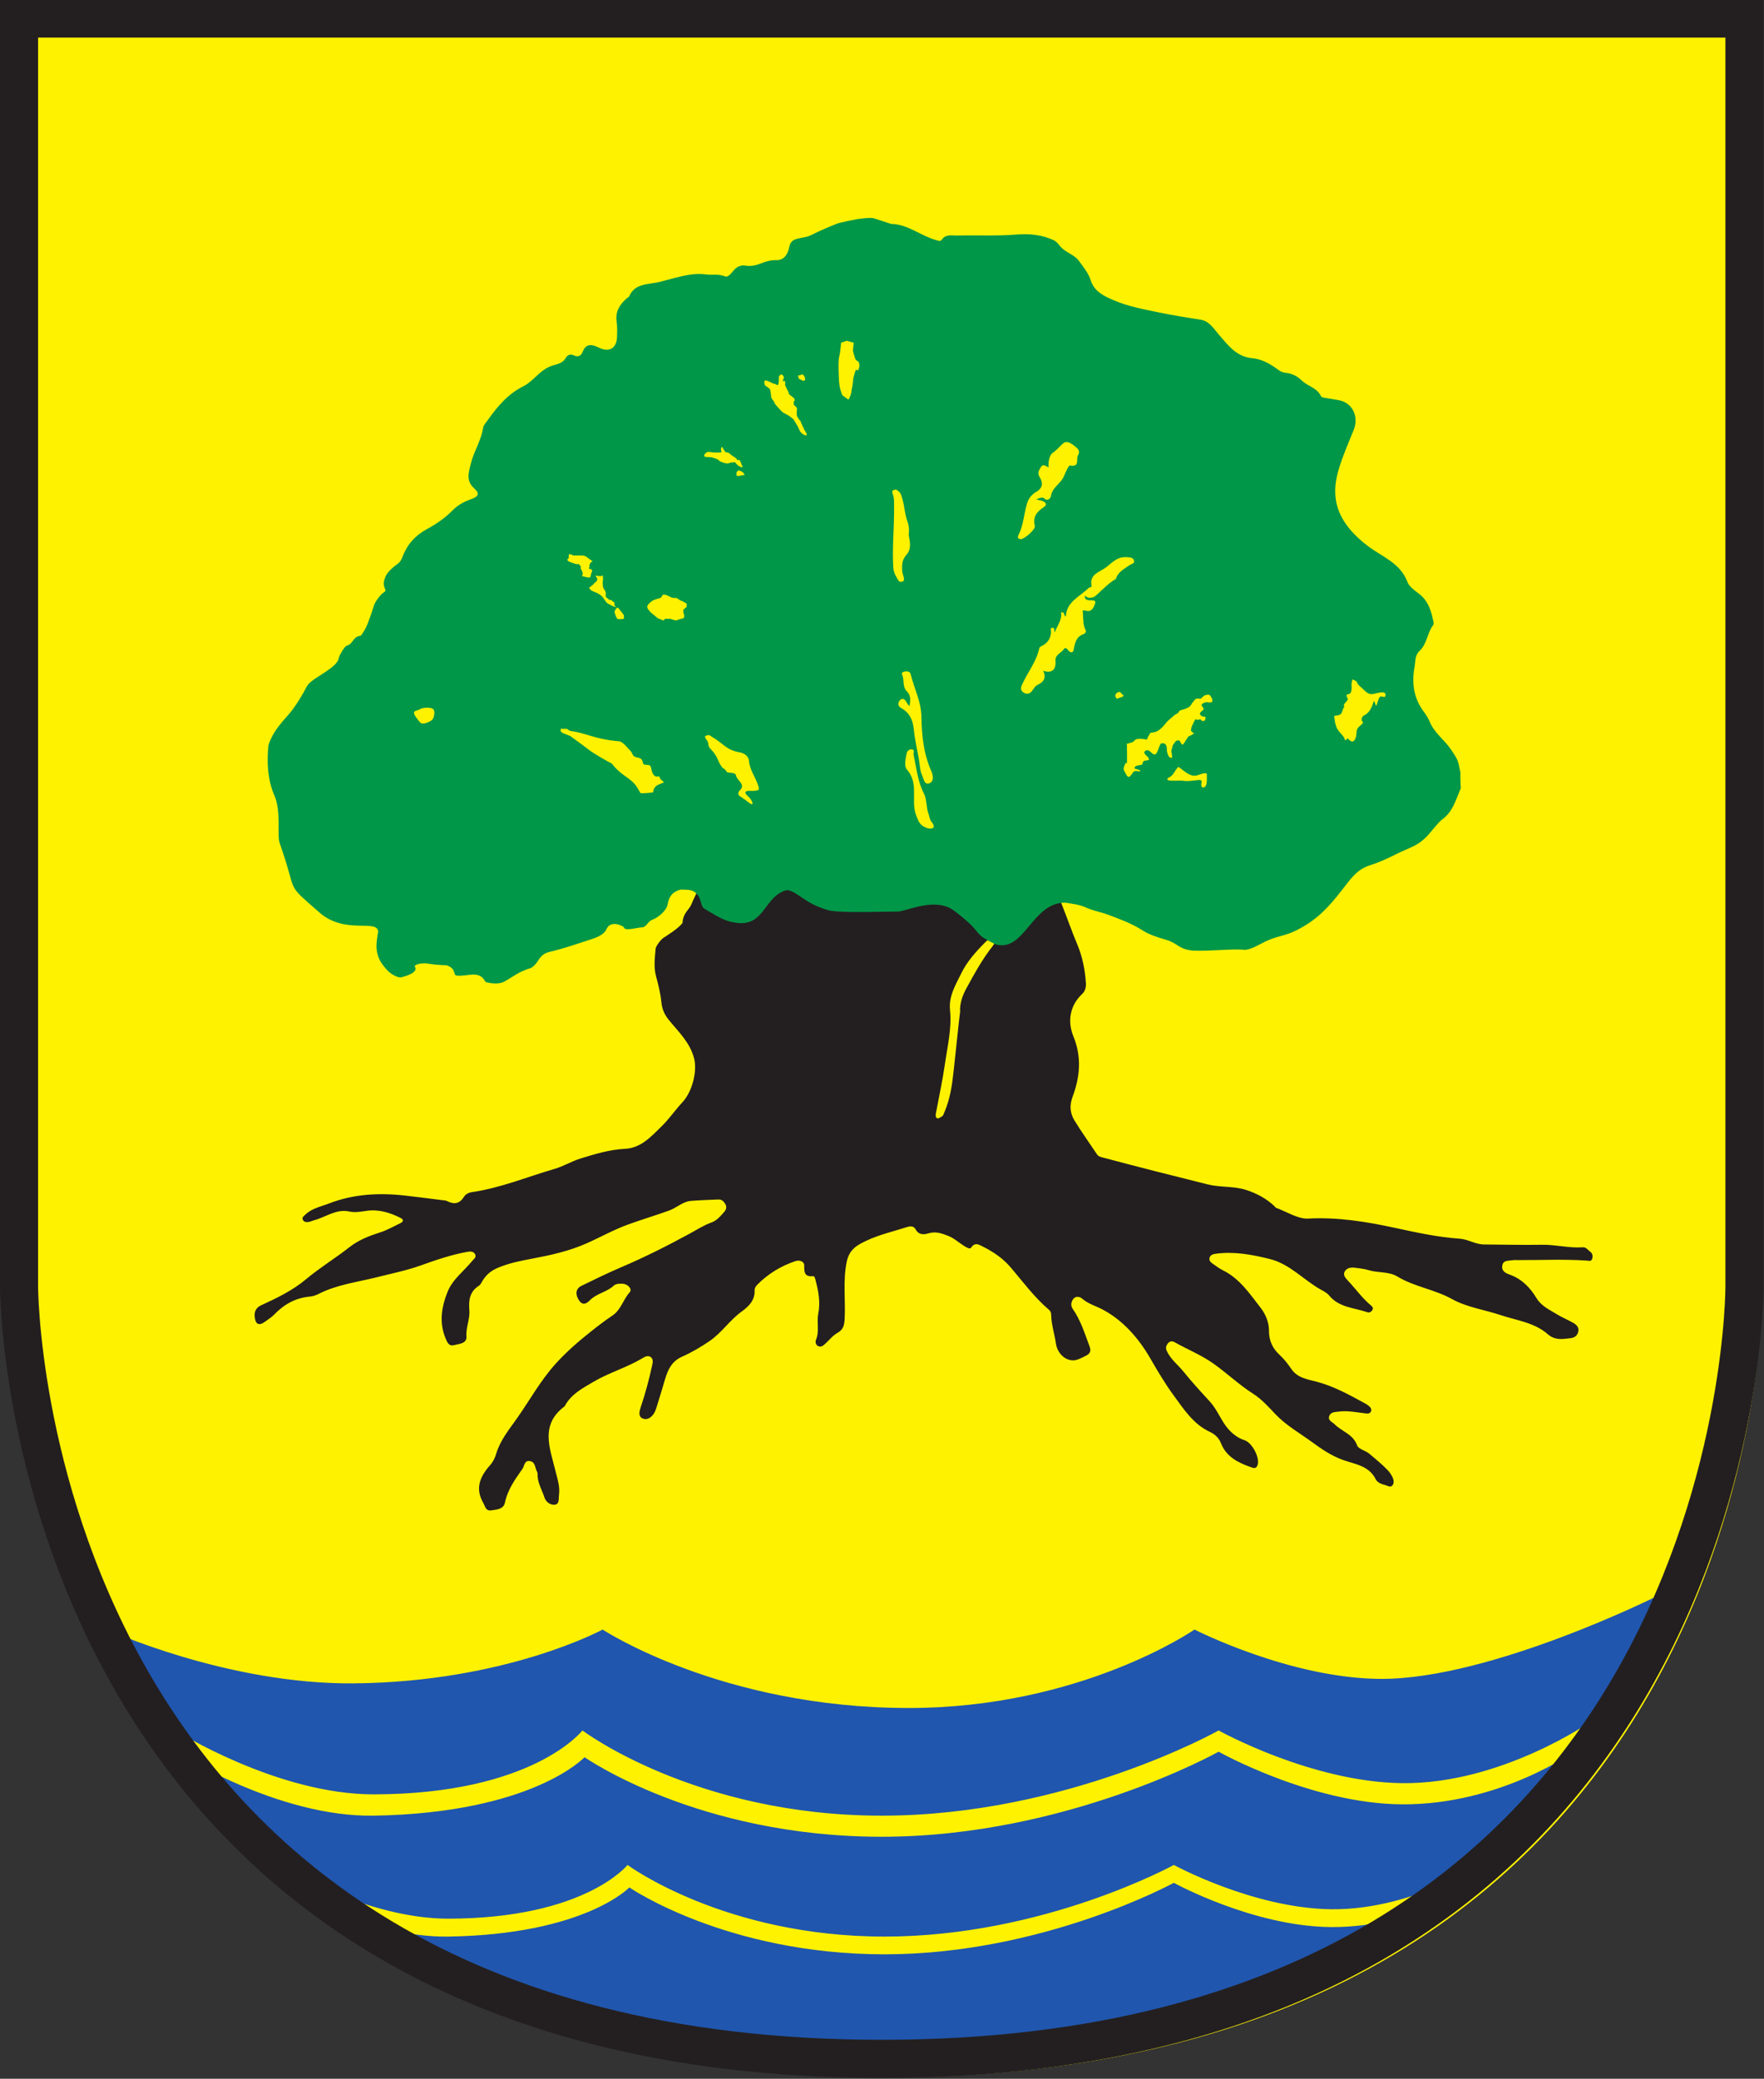 <?xml version="1.0" encoding="UTF-8" standalone="no"?>
<svg
   xmlns:dc="http://purl.org/dc/elements/1.1/"
   xmlns:cc="http://creativecommons.org/ns#"
   xmlns:rdf="http://www.w3.org/1999/02/22-rdf-syntax-ns#"
   xmlns:svg="http://www.w3.org/2000/svg"
   xmlns="http://www.w3.org/2000/svg"
   xmlns:sodipodi="http://sodipodi.sourceforge.net/DTD/sodipodi-0.dtd"
   xmlns:inkscape="http://www.inkscape.org/namespaces/inkscape"
   inkscape:version="1.0 (4035a4fb49, 2020-05-01)"
   sodipodi:docname="malschswitz.svg"
   viewBox="0 0 349.597 411.919"
   height="411.919"
   width="349.597"
   xml:space="preserve"
   id="svg1087"
   version="1.1"><rect x="0" y="0" width="349.597" height="411.919" fill="#333333" stroke="none"/><defs
     id="defs1091"><clipPath
       id="clipPath1103"
       clipPathUnits="userSpaceOnUse"><path
         id="path1101"
         d="M 0,340.157 H 283.465 V 0 H 0 Z" /></clipPath></defs><sodipodi:namedview
     inkscape:current-layer="g1095"
     inkscape:window-maximized="1"
     inkscape:window-y="-8"
     inkscape:window-x="-8"
     inkscape:cy="50.88412"
     inkscape:cx="174.79874"
     inkscape:zoom="2.0635121"
     showgrid="false"
     id="namedview1089"
     inkscape:window-height="1017"
     inkscape:window-width="2560"
     inkscape:pageshadow="2"
     inkscape:pageopacity="0"
     guidetolerance="10"
     gridtolerance="10"
     objecttolerance="10"
     borderopacity="1"
     bordercolor="#666666"
     pagecolor="#ffffff" /><g
     transform="matrix(1.333,0,0,-1.333,-14.18,432.536)"
     inkscape:label="Logo_Malschwitz_CMYK-zugeschnitten"
     inkscape:groupmode="layer"
     id="g1095"><g
       id="g1097"><g
         clip-path="url(#clipPath1103)"
         id="g1099"><g
           transform="translate(142.231,17.093)"
           id="g1105"><path
             id="path1107"
             style="fill:#fff200;fill-opacity:1;fill-rule:nonzero;stroke:#fff200;stroke-width:2.835;stroke-linecap:butt;stroke-linejoin:miter;stroke-miterlimit:10;stroke-dasharray:none;stroke-opacity:1"
             d="M 0,0 C -128.975,0 -128.975,114.844 -128.975,114.844 V 303.307 H 128.977 V 114.844 C 128.977,114.844 129.376,0 0,0" /></g><g
           transform="translate(149.756,158.85)"
           id="g1109"><path
             id="path1111"
             style="fill:#231f20;fill-opacity:1;fill-rule:nonzero;stroke:none"
             d="m 0,0 c 0.044,-0.143 -0.092,-0.419 0.172,-0.568 0.258,-0.146 0.442,0.097 0.652,0.182 0.288,0.117 0.338,0.39 0.452,0.652 0.88,2.018 1.177,4.168 1.404,6.323 0.75,7.102 0.937,8.702 0.947,8.559 -0.09,1.292 0.355,2.516 0.946,3.592 1.184,2.156 2.364,4.33 3.904,6.269 C 8.703,25.294 8.87,25.568 8.5,25.807 8.138,26.041 7.806,26.006 7.45,25.65 6.024,24.222 4.669,22.732 3.781,20.91 2.947,19.199 1.912,17.546 2.126,15.478 2.409,12.736 1.737,10.06 1.354,7.374 1.004,4.929 0.468,2.51 0,0 m 16.226,38.671 c -0.471,0.084 2.223,-6.747 2.519,-7.487 0.78,-1.957 1.464,-3.953 2.282,-5.892 0.782,-1.854 1.169,-3.784 1.298,-5.764 0.036,-0.546 -0.052,-1.18 -0.541,-1.638 -1.901,-1.783 -2.193,-4.163 -1.325,-6.286 1.282,-3.132 0.988,-6.062 -0.111,-9.016 -0.486,-1.306 -0.378,-2.439 0.28,-3.516 1.051,-1.719 2.232,-3.358 3.35,-5.036 0.226,-0.338 0.578,-0.397 0.924,-0.49 5.163,-1.374 10.339,-2.69 15.525,-3.977 1.917,-0.476 3.895,-0.223 5.786,-0.846 1.601,-0.528 3.008,-1.297 4.214,-2.457 0.057,-0.055 0.092,-0.154 0.157,-0.177 1.59,-0.567 3.275,-1.682 4.751,-1.603 4.424,0.237 8.675,-0.456 12.928,-1.376 3.193,-0.691 6.378,-1.391 9.648,-1.615 1.242,-0.086 2.332,-0.848 3.599,-0.856 2.875,-0.019 5.751,-0.093 8.625,-0.045 2.044,0.035 4.04,-0.527 6.088,-0.374 0.462,0.034 0.751,-0.418 1.1,-0.675 0.333,-0.245 0.376,-0.618 0.294,-0.977 -0.119,-0.524 -0.571,-0.341 -0.892,-0.32 -3.356,0.217 -6.714,0.056 -10.07,0.067 -0.32,10e-4 -0.646,0.024 -0.958,-0.027 -0.562,-0.093 -1.301,0.041 -1.455,-0.754 -0.174,-0.892 0.543,-1.177 1.178,-1.41 1.757,-0.644 2.968,-1.925 3.895,-3.451 0.737,-1.213 1.937,-1.734 3.04,-2.412 0.779,-0.479 1.64,-0.824 2.434,-1.281 0.454,-0.262 0.867,-0.634 0.751,-1.251 -0.117,-0.625 -0.528,-0.947 -1.162,-1.021 -1.185,-0.137 -2.312,-0.348 -3.379,0.589 -1.979,1.739 -4.599,2.039 -6.988,2.835 -2.42,0.807 -5.067,1.174 -7.25,2.389 -2.612,1.454 -5.595,1.817 -8.133,3.355 -1.286,0.779 -2.886,0.51 -4.298,0.952 -0.641,0.2 -1.328,0.261 -1.999,0.35 -0.576,0.076 -1.184,-0.009 -1.497,-0.515 -0.314,-0.508 0.018,-0.945 0.41,-1.357 1.167,-1.227 2.141,-2.633 3.457,-3.722 0.234,-0.193 0.401,-0.426 0.203,-0.719 -0.165,-0.243 -0.426,-0.405 -0.726,-0.301 -1.959,0.678 -4.206,0.682 -5.684,2.492 -0.289,0.353 -0.739,0.597 -1.152,0.823 -2.621,1.433 -4.64,3.845 -7.686,4.602 -2.616,0.651 -5.227,1.136 -7.932,0.79 -0.452,-0.058 -0.921,-0.153 -1.024,-0.665 -0.091,-0.459 0.315,-0.704 0.632,-0.931 0.453,-0.324 0.914,-0.65 1.41,-0.898 2.473,-1.235 3.955,-3.484 5.568,-5.557 0.733,-0.942 1.242,-2.145 1.238,-3.427 -0.005,-1.398 0.505,-2.561 1.511,-3.499 0.695,-0.648 1.285,-1.374 1.81,-2.157 0.906,-1.352 2.425,-1.541 3.798,-1.907 2.577,-0.686 4.866,-1.962 7.172,-3.223 0.209,-0.114 0.415,-0.245 0.592,-0.402 0.213,-0.188 0.402,-0.426 0.296,-0.733 -0.132,-0.378 -0.45,-0.382 -0.793,-0.345 -1.347,0.142 -2.679,0.454 -4.055,0.264 -0.568,-0.078 -1.195,-0.051 -1.386,-0.703 -0.188,-0.644 0.462,-0.819 0.815,-1.177 1.063,-1.078 2.733,-1.451 3.335,-3.121 0.216,-0.597 1.228,-0.755 1.812,-1.248 0.942,-0.796 1.904,-1.569 2.754,-2.465 0.294,-0.309 0.542,-0.685 0.721,-1.073 0.166,-0.362 0.236,-0.826 -0.014,-1.156 -0.314,-0.414 -0.74,-0.062 -1.095,0.027 -0.549,0.137 -1.17,0.381 -1.404,0.857 -0.993,2.02 -3.073,2.236 -4.818,2.855 -1.73,0.615 -3.217,1.624 -4.616,2.649 -1.842,1.35 -3.884,2.498 -5.461,4.157 -1.057,1.112 -2.061,2.251 -3.358,3.075 -2.101,1.336 -3.896,3.07 -5.925,4.498 -1.797,1.265 -3.841,2.082 -5.744,3.155 -0.32,0.181 -0.708,0.165 -0.973,-0.182 -0.249,-0.325 -0.391,-0.624 -0.186,-1.087 0.562,-1.272 1.675,-2.083 2.511,-3.122 1.212,-1.505 2.526,-2.942 3.831,-4.353 0.931,-1.007 1.43,-2.144 2.12,-3.233 0.737,-1.161 1.802,-2.187 3.123,-2.605 1.076,-0.341 2.309,-2.556 1.924,-3.693 -0.19,-0.563 -0.546,-0.471 -0.949,-0.328 -1.907,0.674 -3.676,1.516 -4.486,3.571 -0.317,0.801 -0.884,1.332 -1.676,1.704 -2.441,1.147 -3.831,3.324 -5.359,5.41 -1.284,1.752 -2.365,3.581 -3.448,5.459 -1.702,2.95 -4.005,5.667 -7.128,7.314 -1.018,0.537 -2.148,0.833 -3.057,1.633 -0.313,0.275 -0.93,0.41 -1.298,-0.079 -0.335,-0.445 -0.405,-0.996 -0.074,-1.466 1.187,-1.686 1.766,-3.631 2.486,-5.525 0.286,-0.751 0.087,-1.135 -0.536,-1.444 -0.428,-0.213 -0.857,-0.441 -1.31,-0.587 -1.382,-0.447 -2.901,0.723 -3.142,2.417 -0.201,1.417 -0.68,2.787 -0.701,4.234 -0.004,0.28 -0.073,0.553 -0.309,0.753 -2.17,1.848 -3.858,4.127 -5.685,6.287 -1.137,1.345 -2.594,2.347 -4.165,3.125 -0.497,0.247 -1.16,0.737 -1.745,-0.156 -0.208,-0.318 -0.8,0.106 -1.165,0.336 -0.738,0.465 -1.37,1.066 -2.215,1.402 -0.986,0.391 -1.894,0.72 -2.993,0.38 -0.652,-0.202 -1.424,-0.242 -1.874,0.592 -0.308,0.57 -0.854,0.493 -1.38,0.323 -1.976,-0.64 -4.038,-1.098 -5.898,-1.982 -1.264,-0.601 -2.57,-1.202 -2.968,-3.137 -0.584,-2.843 -0.172,-5.625 -0.307,-8.426 -0.046,-0.948 -0.157,-1.654 -1.089,-2.17 -0.678,-0.376 -1.189,-1.051 -1.78,-1.586 -0.299,-0.27 -0.615,-0.575 -1.058,-0.377 -0.399,0.179 -0.46,0.658 -0.342,0.935 0.547,1.279 0.082,2.621 0.347,3.934 0.332,1.647 0.024,3.333 -0.415,4.963 -0.06,0.224 -0.128,0.595 -0.36,0.572 -1.266,-0.123 -1.33,0.556 -1.315,1.576 0.009,0.631 -0.707,0.863 -1.3,0.665 -2.184,-0.729 -4.105,-1.907 -5.723,-3.553 -0.185,-0.189 -0.365,-0.501 -0.353,-0.747 0.075,-1.529 -0.873,-2.436 -1.953,-3.219 -1.753,-1.27 -2.952,-3.141 -4.728,-4.356 -1.296,-0.887 -2.672,-1.699 -4.105,-2.333 -1.54,-0.682 -2.113,-1.931 -2.537,-3.377 -0.423,-1.445 -0.866,-2.885 -1.314,-4.324 -0.082,-0.264 -0.198,-0.527 -0.346,-0.759 -0.41,-0.641 -1.076,-1.029 -1.732,-0.698 -0.592,0.3 -0.425,1.04 -0.23,1.619 0.687,2.043 1.251,4.119 1.703,6.225 0.09,0.419 0.214,0.93 -0.184,1.238 -0.458,0.355 -0.939,0.032 -1.335,-0.202 -2.298,-1.358 -4.884,-2.096 -7.195,-3.457 -1.635,-0.962 -3.276,-1.804 -4.23,-3.533 -0.019,-0.035 -0.025,-0.086 -0.053,-0.107 -3.718,-2.751 -2.192,-6.23 -1.366,-9.633 0.28,-1.152 0.687,-2.3 0.519,-3.525 -0.074,-0.538 0.091,-1.319 -0.538,-1.459 -0.694,-0.155 -1.411,0.414 -1.603,1.009 -0.339,1.056 -0.947,2.031 -1.035,3.166 -0.019,0.239 0.028,0.522 -0.083,0.708 -0.324,0.545 -0.212,1.427 -1.041,1.584 -0.864,0.163 -0.82,-0.709 -1.132,-1.151 -1.097,-1.554 -2.202,-3.085 -2.607,-5.029 -0.201,-0.969 -1.224,-1.035 -2.055,-1.146 -0.817,-0.108 -0.867,0.592 -1.164,1.107 -1.259,2.184 -0.472,3.943 1.017,5.616 0.422,0.475 0.713,1.051 0.896,1.672 0.584,1.976 1.867,3.556 3.027,5.19 1.951,2.752 3.568,5.737 5.855,8.254 1.578,1.736 3.331,3.263 5.167,4.718 1.065,0.844 2.137,1.669 3.263,2.424 1.247,0.836 1.562,2.355 2.527,3.423 0.45,0.499 -0.238,1.203 -0.958,1.283 -0.455,0.05 -1.089,0.011 -1.381,-0.265 -1.036,-0.979 -2.535,-1.147 -3.538,-2.164 -0.494,-0.5 -1.082,-0.893 -1.661,-0.001 -0.563,0.867 -0.473,1.71 0.382,2.127 1.969,0.961 3.941,1.922 5.954,2.782 3.479,1.486 6.847,3.181 10.167,4.993 1.042,0.568 2.063,1.226 3.18,1.631 0.858,0.31 1.351,0.939 1.905,1.56 0.335,0.375 0.429,0.778 0.177,1.204 -0.228,0.384 -0.533,0.694 -1.052,0.665 -1.356,-0.074 -2.716,-0.094 -4.067,-0.213 -1.215,-0.107 -2.103,-1.025 -3.235,-1.434 -2.017,-0.728 -4.081,-1.343 -6.097,-2.073 -2.148,-0.778 -4.116,-1.896 -6.181,-2.809 -2.634,-1.164 -5.37,-1.759 -8.146,-2.28 -1.729,-0.325 -3.434,-0.666 -5.064,-1.362 -1.041,-0.444 -1.816,-1.11 -2.348,-2.093 -0.112,-0.206 -0.246,-0.439 -0.434,-0.556 -1.39,-0.869 -1.547,-2.195 -1.423,-3.651 0.113,-1.317 -0.539,-2.533 -0.434,-3.894 0.082,-1.058 -1.09,-1.094 -1.879,-1.292 -0.751,-0.188 -0.983,0.459 -1.189,0.934 -1.02,2.352 -0.663,4.682 0.249,6.97 0.754,1.893 2.417,3.078 3.654,4.595 0.24,0.295 0.687,0.551 0.453,1.011 -0.241,0.474 -0.759,0.434 -1.177,0.359 -2.359,-0.422 -4.613,-1.196 -6.866,-2.002 -2.136,-0.764 -4.368,-1.216 -6.569,-1.769 -2.92,-0.734 -5.974,-1.096 -8.71,-2.506 -0.382,-0.196 -0.826,-0.331 -1.252,-0.369 -2.132,-0.191 -3.846,-1.16 -5.305,-2.682 -0.383,-0.4 -0.874,-0.698 -1.324,-1.03 -0.916,-0.675 -1.442,-0.446 -1.563,0.675 -0.086,0.802 0.184,1.394 0.953,1.745 2.352,1.076 4.693,2.21 6.68,3.876 2.045,1.714 4.323,3.096 6.404,4.726 1.44,1.13 3.011,1.723 4.643,2.245 1.048,0.335 1.963,0.877 2.931,1.337 0.457,0.217 0.658,0.508 0.037,0.818 -1.595,0.797 -3.249,1.296 -5.059,1.031 -0.833,-0.121 -1.678,-0.281 -2.505,-0.098 -1.974,0.435 -3.504,-0.833 -5.243,-1.293 -0.306,-0.081 -0.601,-0.241 -0.91,-0.27 -0.312,-0.03 -0.669,0.026 -0.799,0.39 -0.119,0.333 0.174,0.494 0.368,0.686 0.974,0.967 2.31,1.207 3.512,1.675 3.656,1.422 7.466,1.623 11.328,1.187 1.82,-0.205 3.636,-0.444 5.454,-0.672 0.276,-0.035 0.581,-0.033 0.819,-0.154 1.011,-0.513 1.828,-0.418 2.467,0.605 0.263,0.42 0.712,0.658 1.201,0.729 4.25,0.612 8.204,2.267 12.291,3.454 1.352,0.392 2.545,1.14 3.84,1.538 2.154,0.663 4.335,1.337 6.639,1.449 2.373,0.116 3.86,1.8 5.421,3.321 1.157,1.128 2.063,2.475 3.153,3.642 1.355,1.452 2.209,4.48 1.7,6.469 -0.603,2.354 -2.296,3.935 -3.736,5.694 -0.662,0.809 -1.027,1.619 -1.131,2.67 -0.127,1.281 -0.438,2.555 -0.781,3.801 -0.383,1.394 -0.194,2.777 -0.074,4.161 0.032,0.365 0.816,1.419 1.207,1.629 0.46,0.315 2.171,1.35 2.79,2.188 0.085,1.517 1.011,1.968 1.312,2.75 0.581,1.504 3.378,6.787 3.413,6.812 4.438,3.148 50.204,0.483 49.15,0.673" /></g><g
           transform="translate(82.669,203.661)"
           id="g1113"><path
             id="path1115"
             style="fill:#fff200;fill-opacity:1;fill-rule:nonzero;stroke:none"
             d="m 0,0 h 0.562 1.501 c 0,0 0.75,0.437 0.937,0.5 0.188,0.062 0.813,0 0.813,0 h 1.374 c 0,0 0,0.062 1.25,0 1.25,-0.063 1.813,0.028 1.813,0.028 0,0 0.063,0.784 0.5,0.409 C 9.188,0.562 9.188,0.352 9.438,0.145 9.688,-0.062 9,-0.187 8.625,-0.375 8.25,-0.562 7.687,-0.75 7.687,-0.75 c 0,0 -0.25,-0.029 -0.375,-0.608 -0.125,-0.579 0,-0.579 -0.187,-0.955 -0.188,-0.375 -1.25,0.266 -1.25,0.266 0,0 0,0.61 -0.375,0.422 -0.375,-0.187 -1.313,-0.422 -1.313,-0.422 0,0 -0.937,-0.484 -1.437,0 -0.5,0.485 -1,0.689 -1,0.689 l -1.313,0.296 z" /></g><g
           transform="translate(158.544,208.298)"
           id="g1117"><path
             id="path1119"
             style="fill:#fff200;fill-opacity:1;fill-rule:nonzero;stroke:none"
             d="M 0,0 H 0.812 1.725 C 1.725,0 2.875,0.194 3,-0.284 3.125,-0.762 3,-1.2 3,-1.2 L 2.313,-1.7 1.725,-2.137 c 0,0 0.212,-0.375 0.338,-0.688 L 2.188,-3.137 0.616,-3.263 c 0,0 -0.928,-0.25 -0.928,0 0,0.251 -0.063,0.313 0,0.876 0.062,0.562 0,1.25 0,1.25 z" /></g><g
           transform="translate(161.269,210.098)"
           id="g1121"><path
             id="path1123"
             style="fill:#fff200;fill-opacity:1;fill-rule:nonzero;stroke:none"
             d="m 0,0 h -0.663 l -1,0.625 c 0,0 -0.312,0.687 0,0.875 0.313,0.187 0.938,0.5 1.125,0.563 0.188,0.062 0.868,0 0.868,0 l 0.445,1.239 c 0,0 -0.375,0.448 0.125,0.698 0.5,0.25 1.5,0.812 1.5,0.812 0,0 0.125,0.875 1.312,1.25 C 4.9,6.437 5.001,6.452 5.65,6.546 5.742,6.559 6.462,6.812 7.4,6.25 8.337,5.687 9.025,5.687 7.712,5.187 6.4,4.687 6.087,4.937 5.962,4.187 5.837,3.438 7.9,2.5 5.087,2.5 2.275,2.5 2.587,2.75 2.9,1.875 3.212,1 3.775,1.416 3.962,0.895 4.15,0.375 4.238,-0.312 3.319,0.312 2.4,0.937 0.962,0.979 0.837,0.896 0.712,0.812 0,0 0,0" /></g><g
           transform="translate(183.787,201.702)"
           id="g1125"><path
             id="path1127"
             style="fill:#fff200;fill-opacity:1;fill-rule:nonzero;stroke:none"
             d="m 0,0 h 0.632 0.687 0.938 c 0,0 0.583,0 0.271,-0.167 -0.313,-0.166 -0.005,-0.166 -0.378,-0.187 -0.372,-0.021 -0.539,0 -0.539,0 0,0 0,-0.063 -0.062,-0.333 -0.063,-0.271 -0.105,-0.209 -0.105,-0.375 0,-0.167 0.021,-0.188 0,-0.271 -0.02,-0.084 -0.136,-0.188 -0.661,-0.104 -0.526,0.083 -0.464,0.145 -1.109,0.125 -0.646,-0.021 -1.167,-0.334 -0.75,0.083 0.416,0.417 0.562,0.479 0.729,0.812 C -0.181,-0.083 0,0 0,0" /></g><g
           transform="translate(190.065,209.275)"
           id="g1129"><path
             id="path1131"
             style="fill:#009748;fill-opacity:1;fill-rule:nonzero;stroke:none"
             d="m 0,0 c 0.136,0.525 -0.933,0.124 -1.354,-0.023 -1.091,-0.378 -1.947,0.619 -2.793,1.175 -0.061,0.165 -0.354,-0.183 -0.77,-0.871 -0.372,-0.616 -0.864,-0.65 -0.937,-0.833 -0.208,-0.521 1.649,-0.148 2.791,-0.354 1.646,0.042 2.25,0.415 2.292,-0.104 C -0.761,-1.127 -1,-1.844 -0.542,-1.844 0.021,-1.844 0.021,-0.969 0,0 m -44.198,10.249 c -0.536,0.397 -0.498,1.113 -1.122,1.06 -0.179,-0.015 -0.416,-0.274 -0.486,-0.472 -0.251,-0.706 0.421,-0.872 0.796,-1.154 1.006,-0.755 1.332,-1.763 1.453,-2.974 0.146,-1.462 0.488,-2.904 0.745,-4.355 0.145,-0.818 0.143,-1.708 0.491,-2.429 0.201,-0.418 0.311,-1.463 1.072,-1.153 0.745,0.302 0.521,1.268 0.276,1.821 -1.145,2.576 -1.424,5.323 -1.46,8.053 -0.03,2.28 -1.086,4.202 -1.59,6.306 -0.106,0.445 -0.482,0.489 -0.863,0.438 -0.258,-0.034 -0.547,-0.21 -0.43,-0.451 0.384,-0.795 0.014,-1.81 0.702,-2.485 0.636,-0.624 0.551,-1.324 0.416,-2.205 m 18.83,30.721 c 0.574,0.26 0.959,0.352 1.18,0.148 0.546,-0.503 0.973,0.079 0.996,0.276 0.16,1.346 1.479,1.904 1.947,3.025 0.244,0.583 0.699,1.629 0.895,1.592 1.528,-0.285 0.863,0.937 1.183,1.483 0.375,0.641 0.067,0.945 -0.358,1.296 -0.541,0.446 -1.254,0.987 -1.81,0.531 -0.544,-0.447 -0.944,-1.019 -1.598,-1.439 -0.383,-0.246 -0.72,-1.301 -0.581,-2.138 -0.399,0.118 -0.821,0.59 -1.151,0.036 -0.265,-0.445 -0.601,-0.859 -0.181,-1.515 0.498,-0.78 0.498,-1.597 -0.516,-2.176 -0.593,-0.339 -1.088,-0.879 -1.319,-1.575 -0.524,-1.573 -0.535,-3.285 -1.304,-4.795 -0.166,-0.325 -0.165,-0.662 0.336,-0.656 0.562,0.007 2.199,1.464 2.075,1.947 -0.348,1.357 0.305,2.137 1.34,2.808 0.494,0.32 0.351,0.668 -0.133,0.879 -0.245,0.107 -0.519,0.145 -1.001,0.273 m -18.96,-5.267 c 0.094,0.615 0.052,1.284 -0.125,1.792 -0.598,1.715 -0.412,2.438 -1,4.156 -0.17,0.496 -0.792,0.802 -0.792,0.802 -0.23,-0.117 -0.704,-0.018 -0.448,-0.689 0.228,-0.596 0.182,-1.171 0.191,-1.761 0.046,-3.065 -0.299,-6.126 -0.114,-9.194 0.033,-0.545 0.237,-1.017 0.503,-1.451 0.305,-0.5 0.325,-0.749 0.851,-0.604 0.536,0.147 -0.015,1.108 -0.027,1.491 -0.03,0.969 -0.122,1.625 0.669,2.542 0.723,0.837 0.485,1.884 0.292,2.916 M -67.829,-3.589 c -0.15,0.236 -0.454,0.476 -0.636,0.682 -0.074,0.085 -0.17,0.233 -0.141,0.309 0.106,0.279 0.382,0.229 0.614,0.243 0.12,0.008 0.24,-0.009 0.36,-0.006 1.203,0.028 1.205,0.117 0.764,1.23 -0.432,1.089 -1.134,2.068 -1.215,3.316 -0.033,0.51 -0.585,1.046 -1.371,1.184 -2.041,0.361 -2.335,1.255 -4.041,2.25 -0.373,0.218 -0.474,0.514 -1.125,0.125 0.073,-0.534 0.463,-0.531 0.5,-1.125 0.036,-0.582 0.397,-0.753 0.75,-1.208 0.802,-1.033 0.573,-1.279 1.348,-2.333 0.735,-0.409 0.49,-0.667 0.86,-0.709 0.543,-0.06 1.112,-0.055 1.165,-0.444 0.096,-0.699 1.488,-1.325 0.585,-2.181 -0.2,-0.189 -0.409,-0.635 -0.031,-0.877 0.535,-0.343 1.037,-0.739 1.555,-1.109 0.255,-0.181 0.605,-0.204 0.059,0.653 m 26.894,-3.375 c -0.282,0.326 -0.302,0.813 -0.452,1.214 -0.37,0.984 -0.219,2.114 -0.681,3.005 -0.947,1.827 -1.1,3.822 -1.537,5.759 -0.062,0.277 0.24,0.721 -0.243,0.796 -0.391,0.061 -0.721,-0.262 -0.785,-0.615 -0.147,-0.821 -0.432,-1.849 0.087,-2.446 1.498,-1.722 0.83,-3.818 1.069,-5.705 0.092,-0.718 0.318,-1.196 0.567,-1.794 0.619,-1.491 3.238,-1.673 1.975,-0.214 M 20.464,10.203 C 19.932,9.464 20.354,8.914 19.151,8.828 18.682,8.795 19.101,8.309 19.026,7.953 c 0.283,-1.094 0.283,-1.094 1.188,-2.125 0.561,-0.64 0.055,-0.939 0.75,-0.375 0.875,-1.125 1.276,0.029 1.288,0.864 0.006,0.438 0.199,0.747 0.54,1.008 1.025,0.783 -0.261,0.465 0.435,1.441 0.094,0.131 1.049,0.25 1.552,2.129 0.071,0.265 0.249,-0.239 0.296,-0.416 0.163,-0.61 0.288,0.617 0.576,1.037 0.306,0.446 0.827,-0.235 0.909,0.291 0.094,0.607 -0.528,0.571 -1.659,0.274 -0.966,-0.253 -1.273,0.379 -2.154,1.122 -0.689,0.582 -0.038,0.583 -1.082,1.011 -0.339,-1.064 0.003,-0.919 -0.201,-1.761 -0.206,-0.849 -0.975,-0.007 -0.563,-1.062 0.395,-0.17 -0.893,-0.936 -0.437,-1.188 M -80.818,-1.14 c 0.31,0.135 -0.511,0.36 -0.531,0.812 -0.011,0.244 -0.463,-0.016 -0.687,0.156 -0.636,0.486 -0.472,1.265 -0.719,1.532 -0.282,0.303 -1.007,-0.054 -1.094,0.468 -0.156,0.938 -0.831,0.625 -1.281,0.938 -0.323,0.224 -0.306,0.568 -0.531,0.781 -0.451,0.425 -1.117,1.419 -1.75,1.469 -3.444,0.269 -4.973,1.23 -6.875,1.469 -1.038,0.154 -0.378,0.467 -1.438,0.375 -0.364,-0.032 -0.279,0.226 -0.355,-0.241 -0.064,-0.398 1.171,-0.638 1.5,-0.875 1.601,-1.151 1.303,-0.946 2.886,-2.134 0.511,-0.384 2.507,-1.555 3.219,-1.907 1.307,-1.659 2.172,-1.813 3.219,-2.843 0.484,-0.477 0.774,-1.096 1.031,-1.517 0.148,-0.16 1.906,0.079 1.906,0.079 0,0 -0.007,0.48 0.344,0.844 0.297,0.307 0.937,0.498 1.156,0.594 m 67.291,30.253 c 0.269,1.073 1.225,1.487 2.002,2.064 0.294,0.218 0.886,0.239 0.67,0.773 -0.17,0.42 -0.606,0.396 -1.088,0.433 -1.343,0.103 -2.175,-0.832 -2.997,-1.484 -0.885,-0.703 -2.571,-1 -2.201,-2.784 0.053,-0.253 -0.311,-0.187 -0.432,-0.308 -1.289,-1.294 -3.281,-2.011 -3.394,-4.239 -0.38,0.117 -0.07,0.725 -0.711,0.614 0.204,-1.14 -0.591,-1.982 -0.933,-2.984 -0.129,0.225 0.06,0.683 -0.31,0.686 -0.436,0.004 -0.226,-0.399 -0.24,-0.651 -0.047,-0.831 -0.422,-1.485 -1.128,-1.919 -0.238,-0.146 -0.565,-0.211 -0.629,-0.506 -0.44,-2.001 -1.751,-3.586 -2.569,-5.406 -0.217,-0.482 -0.204,-0.84 0.239,-1.14 0.432,-0.291 0.849,-0.222 1.187,0.144 0.294,0.319 0.444,0.775 0.863,0.974 0.906,0.431 1.398,1.038 0.857,2.115 1.248,-0.41 1.937,0.098 1.84,1.435 -0.072,0.998 0.832,1.174 1.228,1.758 0.349,0.515 0.592,-0.186 0.892,-0.361 0.424,-0.249 0.551,0.075 0.613,0.43 0.161,0.931 0.379,1.816 1.429,2.181 0.213,0.074 0.442,0.342 0.321,0.578 -0.396,0.776 -0.343,1.596 -0.398,2.423 -0.041,0.613 -0.149,0.599 0.54,0.462 0.851,-0.168 1.081,0.624 1.258,1.078 0.222,0.574 -0.454,0.478 -0.812,0.494 -0.455,0.02 -0.747,0.144 -0.707,0.688 0.544,-0.376 0.542,-0.365 1.228,-0.241 0.483,0.087 2.157,2.133 3.409,2.723 m -65.602,44.75 c 1.514,0.397 3.044,0.731 4.612,0.522 0.932,-0.124 1.869,0.106 2.82,-0.275 0.566,-0.226 1.008,0.556 1.406,0.964 0.499,0.511 1,0.732 1.702,0.615 0.767,-0.127 1.518,0.025 2.23,0.318 0.742,0.306 1.466,0.516 2.307,0.495 1.219,-0.03 1.742,0.944 1.94,1.945 0.164,0.834 0.59,1.106 1.325,1.274 0.695,0.159 1.419,0.222 2.071,0.574 0.812,0.439 3.508,1.616 4.091,1.753 1.584,0.371 3.18,0.746 4.827,0.734 0.196,-10e-4 2.404,-0.76 2.692,-0.844 0.038,-0.011 0.073,-0.047 0.109,-0.047 2.504,-0.019 4.394,-1.754 6.678,-2.389 0.317,-0.088 0.649,-0.281 0.876,0.038 0.635,0.89 1.499,0.602 2.373,0.624 2.913,0.074 5.822,-0.092 8.746,0.147 1.825,0.149 3.783,-0.002 5.552,-0.856 0.431,-0.208 0.681,-0.575 0.941,-0.889 0.779,-0.938 2.077,-1.193 2.782,-2.165 0.663,-0.913 1.404,-1.788 1.758,-2.898 0.546,-1.713 2.077,-2.39 3.505,-2.995 2.124,-0.899 4.403,-1.311 6.673,-1.782 2.066,-0.428 4.13,-0.76 6.209,-1.084 1.269,-0.198 1.976,-1.426 2.754,-2.316 1.369,-1.567 2.561,-3.189 4.899,-3.402 1.434,-0.131 2.706,-0.869 3.866,-1.736 0.329,-0.246 0.696,-0.395 1.102,-0.436 0.912,-0.091 1.706,-0.484 2.333,-1.109 0.885,-0.881 2.296,-1.083 2.897,-2.359 0.12,-0.254 0.801,-0.255 1.229,-0.349 0.701,-0.153 1.454,-0.176 2.101,-0.451 1.598,-0.678 2.225,-2.506 1.524,-4.236 -0.803,-1.981 -1.667,-3.94 -2.266,-5.996 -1.361,-4.668 0.246,-8.08 4.357,-11.228 2.05,-1.57 4.829,-2.508 5.879,-5.304 0.277,-0.74 1.087,-1.307 1.694,-1.766 1.479,-1.117 1.877,-2.643 2.215,-4.267 0.03,-0.144 0.009,-0.348 -0.075,-0.458 -0.879,-1.167 -0.892,-2.794 -2.017,-3.821 -0.708,-0.647 -0.584,-1.563 -0.729,-2.353 -0.422,-2.301 -0.163,-4.538 1.241,-6.495 0.375,-0.523 0.76,-1.05 0.991,-1.624 0.687,-1.71 2.224,-2.744 3.201,-4.202 1.02,-1.525 1.02,-1.525 1.395,-3.436 -0.052,-0.191 0.021,-2.093 0.051,-2.281 -0.864,-2.031 -1.221,-3.532 -2.811,-4.682 -0.486,-0.352 -1.684,-1.882 -2.053,-2.287 -1.546,-1.695 -2.759,-1.835 -4.687,-2.812 -1.254,-0.635 -2.593,-1.254 -3.938,-1.677 -2.042,-0.641 -2.986,-2.168 -4.187,-3.698 -2.095,-2.669 -3.756,-4.473 -6.813,-6 -1.743,-0.871 -2.881,-0.809 -4.625,-1.668 -0.78,-0.384 -2.302,-1.305 -3.125,-1.207 -1.674,0.2 -6.434,-0.335 -8.062,-0.063 -1.746,0.292 -1.847,1.07 -3.563,1.563 -1.168,0.335 -2.436,0.735 -3.437,1.375 -1.689,1.078 -3.209,1.602 -5.063,2.312 -1.158,0.444 -2.298,0.598 -3.437,1.125 -0.924,0.428 -1.884,0.498 -2.938,0.688 -5.021,0.146 -6.104,-7.438 -10.437,-6.188 -3.817,1.85 -1.375,1.375 -6.159,5 -2.706,2.051 -6.787,0.028 -8.291,-0.125 -2.062,0 -8.403,-0.229 -10.215,0.146 -3.75,1 -4.669,2.813 -6.322,3.053 -3.43,-0.824 -3.283,-5.405 -7.451,-4.886 -1.738,0.216 -2.562,0.75 -4.771,2.062 -0.54,0.321 -0.398,0.57 -0.848,1.76 -0.74,1.173 -1.377,1.102 -2.786,1.129 -1.204,-0.331 -1.698,-1.017 -1.908,-2.181 -0.182,-1.009 -1.46,-1.996 -2.25,-2.292 -0.714,-0.267 -0.715,-0.814 -1.375,-1.125 -0.89,-0.01 -2.786,-0.661 -2.886,0 -0.016,0.112 -1.944,1.217 -2.614,-0.333 -0.326,-0.753 -1.432,-1.194 -2.125,-1.417 -2.199,-0.705 -4.082,-1.394 -6.34,-1.918 -0.494,-0.114 -0.884,-0.351 -1.231,-0.694 -0.347,-0.343 -0.663,-1.184 -1.475,-1.684 -1.91,-0.583 -2.505,-1.206 -3.996,-2.037 -0.763,-0.425 -1.99,-0.3 -2.791,-0.042 -0.917,1.834 -2.659,0.761 -4.284,0.938 -0.576,0.063 -0.008,1.021 -1.466,1.521 0.867,-0.003 -1.23,-0.012 -2.75,0.25 -0.5,0.086 -1.743,0.084 -2.042,-0.375 0.747,-1.007 -1.68,-1.572 -2.042,-1.667 -0.346,-0.091 -1.466,0.452 -2,1.042 -0.641,0.709 -1.208,1.41 -1.458,2.375 -0.281,1.083 -0.171,1.808 0.083,3.416 -0.192,1.892 -4.941,-0.522 -8.75,2.834 -5.25,4.625 -3.083,2.375 -5.875,10.25 -0.473,1.336 0.292,4.666 -0.833,7.208 -1.454,3.286 -0.833,7.458 -0.833,7.458 0.855,2.531 2.585,3.878 3.583,5.25 1.434,1.973 2.053,3.427 2.292,3.709 0.998,1.174 4.411,2.51 4.583,4 0.037,0.322 0.858,1.673 1.125,1.75 1.09,0.313 0.876,1.337 2.083,1.5 0.199,0.027 0.894,1.332 1,1.625 0.498,1.367 0.572,1.486 1,2.875 0.146,0.473 0.691,1.221 1.042,1.583 0.58,0.599 0.835,0.371 0.553,1.034 -0.273,0.641 -0.085,1.152 0.148,1.716 0.304,0.733 1.262,1.475 1.846,1.901 0.361,0.262 0.531,0.674 0.697,1.094 0.707,1.794 1.867,3.093 3.633,4.047 1.353,0.73 2.68,1.641 3.799,2.787 0.749,0.767 1.713,1.285 2.736,1.642 1.095,0.383 1.302,0.832 0.478,1.574 -1.264,1.139 -0.877,2.272 -0.535,3.677 0.453,1.856 1.556,3.458 1.836,5.359 0.058,0.396 0.418,0.757 0.67,1.112 1.445,2.037 2.996,3.911 5.339,5.071 0.892,0.442 1.659,1.307 2.468,1.997 0.624,0.532 1.314,0.932 2.078,1.142 0.716,0.196 1.352,0.375 1.752,1.093 0.218,0.392 0.663,0.596 1.146,0.364 0.637,-0.307 1.09,-0.136 1.342,0.507 0.519,1.322 1.423,1.119 2.406,0.632 1.532,-0.759 2.649,-0.119 2.705,1.581 0.025,0.757 0.055,1.527 -0.054,2.272 -0.225,1.532 0.488,2.599 1.566,3.527 0.09,0.078 0.243,0.12 0.283,0.214 0.887,2.058 2.901,1.739 4.557,2.179 0.698,0.185 1.756,0.459 2.236,0.585" /></g><g
           transform="translate(72.94,218.994)"
           id="g1133"><path
             id="path1135"
             style="fill:#fff200;fill-opacity:1;fill-rule:nonzero;stroke:none"
             d="M 0,0 C 0.429,0.331 1.851,0.44 2.167,0 2.389,-0.309 2.23,-1.242 1.958,-1.509 1.66,-1.801 0.772,-2.172 0.375,-2.042 0.128,-1.96 -0.17,-1.482 -0.333,-1.28 -1.333,-0.042 -0.262,-0.202 0,0" /></g><g
           transform="translate(106.857,234.286)"
           id="g1137"><path
             id="path1139"
             style="fill:#fff200;fill-opacity:1;fill-rule:nonzero;stroke:none"
             d="M 0,0 C 0.01,0.288 0.512,0.712 0.75,0.875 1.033,1.069 2.042,1.333 2.042,1.333 L 2.333,1.792 H 2.708 L 3.292,1.542 3.708,1.333 4.417,1.292 c 0,0 0.541,-0.417 0.625,-0.396 C 5.125,0.917 5.875,0.458 5.875,0.458 V 0 L 5.458,-0.375 c 0,0 -0.125,0 -0.083,-0.292 0.042,-0.291 -0.083,-0.041 0.042,-0.291 0.125,-0.25 0.083,-0.584 0.083,-0.584 0,0 -0.083,-0.208 -0.25,-0.208 -0.167,0 -1,-0.292 -1,-0.292 l -0.833,0.25 h -0.75 l -0.25,-0.25 -0.834,0.334 c 0,0 -0.791,0.666 -0.916,0.75 C 0.542,-0.875 -0.01,-0.292 0,0" /></g><g
           transform="translate(96.357,240.619)"
           id="g1141"><path
             id="path1143"
             style="fill:#fff200;fill-opacity:1;fill-rule:nonzero;stroke:none"
             d="m 0,0 h 0.375 l 0.292,-0.417 c 0,0 -0.125,-0.166 0,-0.333 0.125,-0.167 0.125,-0.229 0.208,-0.448 0.083,-0.219 0,-0.427 0,-0.427 0,0 -0.292,-0.125 0.333,-0.25 0.625,-0.125 0.834,-0.292 0.917,0.25 0.083,0.542 0.333,0.583 0.083,0.833 -0.25,0.25 -0.416,-0.291 -0.291,0.584 0.125,0.875 0.875,0.375 0.125,0.875 -0.75,0.5 -0.625,0.625 -1.459,0.625 H -0.5 c 0,0 -0.667,0.416 -0.667,0 V 0.875 c 0,0 -0.541,-0.25 0.167,-0.542 C -0.292,0.042 0,0 0,0" /></g><g
           transform="translate(121.065,255.037)"
           id="g1145"><path
             id="path1147"
             style="fill:#fff200;fill-opacity:1;fill-rule:nonzero;stroke:none"
             d="m 0,0 -0.458,1.064 h -0.459 c 0,0 0.334,0.019 -0.458,0.519 -0.792,0.5 -0.387,0.416 -0.818,0.583 -0.432,0.167 -0.057,-0.25 -0.432,0.167 -0.375,0.416 -0.417,0.982 -0.583,0.47 -0.167,-0.512 0.5,-0.637 -0.625,-0.637 -1.125,0 -1.167,0.208 -1.5,0.042 -0.334,-0.167 -0.709,-0.701 0,-0.705 0.708,-0.004 0.791,-0.045 1.375,-0.254 0.583,-0.208 0.18,-0.291 1.09,-0.583 0.91,-0.292 0.826,0.083 1.368,0.042 0.542,-0.042 0.083,0.291 0.583,-0.25 C -0.417,-0.084 0,0 0,0" /></g><g
           transform="translate(120.148,254.286)"
           id="g1149"><path
             id="path1151"
             style="fill:#fff200;fill-opacity:1;fill-rule:nonzero;stroke:none"
             d="M 0,0 0.292,0.292 0.667,0.146 c 0,0 0.083,-0.021 0.25,-0.146 0.166,-0.125 0.291,-0.465 0.291,-0.465 0,0 -0.125,0.076 -0.458,0 C 0.417,-0.542 0.042,-0.639 0,-0.465 -0.042,-0.292 0,0 0,0" /></g><g
           transform="translate(126.982,267.744)"
           id="g1153"><path
             id="path1155"
             style="fill:#fff200;fill-opacity:1;fill-rule:nonzero;stroke:none"
             d="m 0,0 c 0,0 0.333,0.292 0.375,0 0.042,-0.292 0,-0.5 0,-0.5 l 0.25,-0.542 0.25,-0.5 c 0,0 0.042,-0.333 0.25,-0.458 0.208,-0.125 0.583,-0.458 0.583,-0.458 L 1.833,-2.708 1.667,-3 v -0.417 l 0.458,-0.458 c 0,0 0.042,-0.219 0,-0.464 -0.042,-0.244 0,-0.536 0,-0.536 0,0 -0.083,-0.167 0.25,-0.625 0.333,-0.458 0.25,-0.208 0.333,-0.458 0.084,-0.25 -0.083,0.125 0.25,-0.584 L 3.292,-7.25 c 0,0 0.625,-0.875 0.083,-0.708 -0.542,0.166 -0.792,0.625 -0.792,0.625 L 2.25,-6.625 1.625,-5.583 0.917,-5.042 0,-4.542 c 0,0 -1.167,1.167 -1.208,1.417 -0.042,0.25 -0.5,0.583 -0.5,1 0,0.417 -0.167,1.042 -0.167,1.042 l -0.75,0.541 c 0,0 -0.167,0.56 -0.042,0.672 0.169,0.149 0.709,-0.13 0.875,-0.213 0.167,-0.084 0.5,-0.25 0.667,-0.25 0.167,0 0.458,-0.5 0.542,0.166 0.083,0.667 -0.042,0.834 0.083,1 0.125,0.167 0.25,0.25 0.375,0.25 0.125,0 0.333,-0.416 0.333,-0.416 z" /></g><g
           transform="translate(98.273,237.161)"
           id="g1157"><path
             id="path1159"
             style="fill:#fff200;fill-opacity:1;fill-rule:nonzero;stroke:none"
             d="m 0,0 0.454,0.333 0.338,0.375 c 0,0 0.291,0.125 0.375,0.459 C 1.25,1.5 0.5,1.875 1.25,1.708 2,1.542 2,2.042 2,1.542 c 0,-0.5 0.083,0 0,-0.5 C 1.917,0.542 2.037,0 2.037,0 2.037,0 2,0 2.25,-0.375 2.5,-0.75 2.417,-0.875 2.417,-1.083 2.417,-1.292 2.43,-1.417 2.43,-1.417 L 3,-1.875 C 3,-1.875 3.333,-1.833 3.375,-2 3.417,-2.167 3.792,-2.083 3.708,-2.458 3.625,-2.833 4.375,-3.125 3.625,-2.833 2.875,-2.542 2.542,-2.25 2.542,-2.25 l -0.561,0.792 c 0,0 -0.314,0.455 -1.231,0.79 C -0.167,-0.333 0,0 0,0" /></g><g
           transform="translate(102.023,233.411)"
           id="g1161"><path
             id="path1163"
             style="fill:#fff200;fill-opacity:1;fill-rule:nonzero;stroke:none"
             d="m 0,0 v 0.25 c 0,0 0.254,0.493 0.417,0.5 0.132,0.006 0.375,-0.375 0.375,-0.375 l 0.583,-0.75 v -0.292 -0.25 c 0,0 -0.757,-0.129 -0.958,0 C 0.205,-0.78 0,0 0,0" /></g><g
           transform="translate(176.628,221.452)"
           id="g1165"><path
             id="path1167"
             style="fill:#fff200;fill-opacity:1;fill-rule:nonzero;stroke:none"
             d="m 0,0 0.25,0.125 c 0,0 0.167,0.125 0.292,0 C 0.667,0 0.771,-0.042 0.833,-0.167 0.896,-0.292 1.25,-0.333 0.958,-0.479 0.667,-0.625 1.167,-0.479 0.667,-0.625 0.167,-0.771 0.104,-0.937 0,-0.771 c -0.104,0.167 -0.25,0.327 -0.125,0.549 z" /></g><g
           transform="translate(179.086,209.64)"
           id="g1169"><path
             id="path1171"
             style="fill:#fff200;fill-opacity:1;fill-rule:nonzero;stroke:none"
             d="m 0,0 c 0,0 -0.437,-0.605 -0.542,-0.625 -0.104,-0.021 -0.25,-0.083 -0.479,0.354 -0.229,0.438 -0.418,0.667 -0.365,0.948 0.053,0.281 0.282,0.74 0.365,0.802 0.084,0.063 0.132,-0.583 0.129,0.188 -0.004,0.771 0.024,0.958 0,1.375 -0.025,0.416 0,1.166 0,1.166 0,0 -0.566,-0.083 0.288,0.146 0.854,0.229 0.542,0.208 0.958,0.521 0.417,0.312 1.709,0.021 1.709,0.021 0,0 0.208,0.541 0.333,0.666 C 2.521,5.687 2.354,5.854 2.771,5.937 3.188,6.021 3.292,5.958 3.708,6.208 4.125,6.458 4.5,6.875 4.687,7.104 4.875,7.333 5.021,7.583 5.625,8.063 6.229,8.542 5.972,8.458 6.497,8.729 7.021,9 6.583,9.146 7.312,9.333 c 0.73,0.188 1.186,0.438 1.334,0.75 0.148,0.313 0.65,0.847 0.71,0.889 0.061,0.042 0.602,0.014 0.686,0 0.083,-0.014 0.416,0.431 0.646,0.511 0.229,0.08 0.687,0.208 0.854,-0.129 0.166,-0.337 0.25,-0.305 0.25,-0.569 V 10.521 C 11.125,10.265 11.311,10.549 10.833,10.438 9.583,10.146 10.604,9.688 10.5,9.417 10.393,9.138 9.708,8.938 10.042,8.542 10.375,8.146 10.771,8.417 10.792,8.188 10.813,7.958 10.625,7.687 10.625,7.687 9.938,7.562 10.292,8.042 9.792,7.875 9.292,7.708 9.417,8.25 9.063,7.542 8.708,6.833 8.667,6.646 8.646,6.5 8.625,6.354 8.625,6.167 8.625,6.167 c 0,0 0.12,0 0.227,-0.209 C 8.958,5.75 9.396,6.104 8.958,5.75 8.521,5.396 8.292,5.479 8.188,5.292 8.083,5.104 8.25,5.375 7.958,4.958 7.667,4.542 7.771,4.583 7.604,4.396 7.437,4.208 7.366,3.881 7.042,4.562 6.833,5 6.333,4.646 6.333,4.646 L 6.104,4.312 c 0,0 -0.292,-0.333 -0.25,-0.499 0.042,-0.167 -0.146,-0.25 -0.146,-0.605 0,-0.354 0.25,-1.02 0,-1.02 -0.541,0 -0.625,0.937 -0.666,1.041 C 5,3.333 5.229,4.521 4.208,4.333 3.915,4.279 3.75,2.938 3.313,2.708 2.875,2.479 2.396,3.771 1.746,3.146 1.432,2.844 2.292,2.333 2.292,2.188 2.292,2.042 2.563,1.87 2.16,1.829 1.513,1.763 1.583,1.667 1.583,1.667 1.583,1.667 1.5,1.729 1.437,1.396 1.375,1.062 1.167,1.167 0.646,1.042 0.125,0.917 0.25,0.583 0.25,0.583 c 0,0 1.083,-0.25 0.792,-0.375 C 0.75,0.083 0.479,0.375 0.146,0.146 -0.187,-0.083 0,0 0,0" /></g><g
           transform="translate(135.69,273.536)"
           id="g1173"><path
             id="path1175"
             style="fill:#fff200;fill-opacity:1;fill-rule:nonzero;stroke:none"
             d="M 0,0 0.833,0.292 1.875,0 1.75,-1.167 c 0,0 0.25,-1.041 0.417,-1.333 0.166,-0.292 0.5,-0.125 0.541,-0.75 0.042,-0.625 -0.264,-0.917 -0.264,-0.917 0,0 -0.194,0.5 -0.402,-0.291 C 1.833,-5.25 1.833,-4.958 1.75,-5.875 1.667,-6.792 1.625,-6.458 1.542,-7.208 1.458,-7.958 1.083,-8.458 1.083,-8.458 l -0.875,0.625 c 0,0 -0.333,0.666 -0.458,1.541 -0.125,0.875 -0.208,3.709 -0.042,4.209 C -0.125,-1.583 0,0 0,0" /></g><g
           transform="translate(130.024,268.827)"
           id="g1177"><path
             id="path1179"
             style="fill:#fff200;fill-opacity:1;fill-rule:nonzero;stroke:none"
             d="m 0,0 c 0.083,-0.167 0.292,-0.458 0.292,-0.458 v -0.417 c 0,0 -0.334,-0.167 -0.459,0 -0.125,0.167 -0.5,0.093 -0.5,0.4 0,0.308 -0.25,0.225 0,0.308 C -0.417,-0.083 0,0 0,0" /></g><g
           transform="translate(26.564,82.244)"
           id="g1181"><path
             id="path1183"
             style="fill:#2056ae;fill-opacity:1;fill-rule:nonzero;stroke:none"
             d="m 0,0 c 0,0 17.835,-8.167 36.668,-8 22.668,0.201 37,8 37,8 0,0 17.667,-11.654 45.5,-11.661 25.667,-0.006 42.5,11.661 42.5,11.661 0,0 14.333,-7.333 27.833,-7.333 16.334,0 41,12.333 41,12.333 0,0 -15.166,-67.167 -112.833,-68.667 C 20.679,-65.156 0,0 0,0" /></g><g
           transform="translate(36.731,67.244)"
           id="g1185"><path
             id="path1187"
             style="fill:#fff200;fill-opacity:1;fill-rule:nonzero;stroke:none"
             d="m 0,0 c 0,0 15.084,-9.525 29.501,-9.5 23.687,0.042 31,9.5 31,9.5 0,0 16.75,-12.667 44.5,-12.667 27.583,0 50.086,12.667 50.086,12.667 0,0 13.747,-7.667 27.247,-7.833 14.833,-0.184 28.229,9.25 28.229,9.25 L 208.167,-3 c 0,0 -11.166,-8.083 -25.832,-7.982 -13.499,0.093 -27.248,7.823 -27.248,7.823 0,0 -22.586,-12.642 -50.086,-12.642 -27.375,0 -44.182,11.827 -44.182,11.827 0,0 -7.693,-8.297 -31.328,-8.693 -14.414,-0.241 -29.48,9.508 -29.48,9.508 z" /></g><g
           transform="translate(51.982,47.252)"
           id="g1189"><path
             id="path1191"
             style="fill:#fff200;fill-opacity:1;fill-rule:nonzero;stroke:none"
             d="M 0,0 C 0,0 12.953,-8.008 25.333,-7.987 45.673,-7.952 51.952,0 51.952,0 c 0,0 14.384,-10.649 38.213,-10.649 23.686,0 43.009,10.649 43.009,10.649 0,0 11.805,-6.446 23.397,-6.586 12.737,-0.154 24.241,7.777 24.241,7.777 l -2.058,-3.713 c 0,0 -9.588,-6.796 -22.181,-6.711 -11.593,0.078 -23.399,6.577 -23.399,6.577 0,0 -19.395,-10.629 -43.009,-10.629 -23.507,0 -37.939,9.944 -37.939,9.944 0,0 -6.607,-6.976 -26.902,-7.308 C 12.947,-10.852 0.01,-2.656 0.01,-2.656 Z" /></g><g
           transform="translate(141.731,18.425)"
           id="g1193"><path
             id="path1195"
             style="fill:none;stroke:#231f20;stroke-width:5.669;stroke-linecap:butt;stroke-linejoin:miter;stroke-miterlimit:10;stroke-dasharray:none;stroke-opacity:1"
             d="M 0,0 C -128.267,0 -128.267,114.844 -128.267,114.844 V 303.307 H 128.269 V 114.844 C 128.269,114.844 128.665,0 0,0" /></g></g></g></g></svg>
